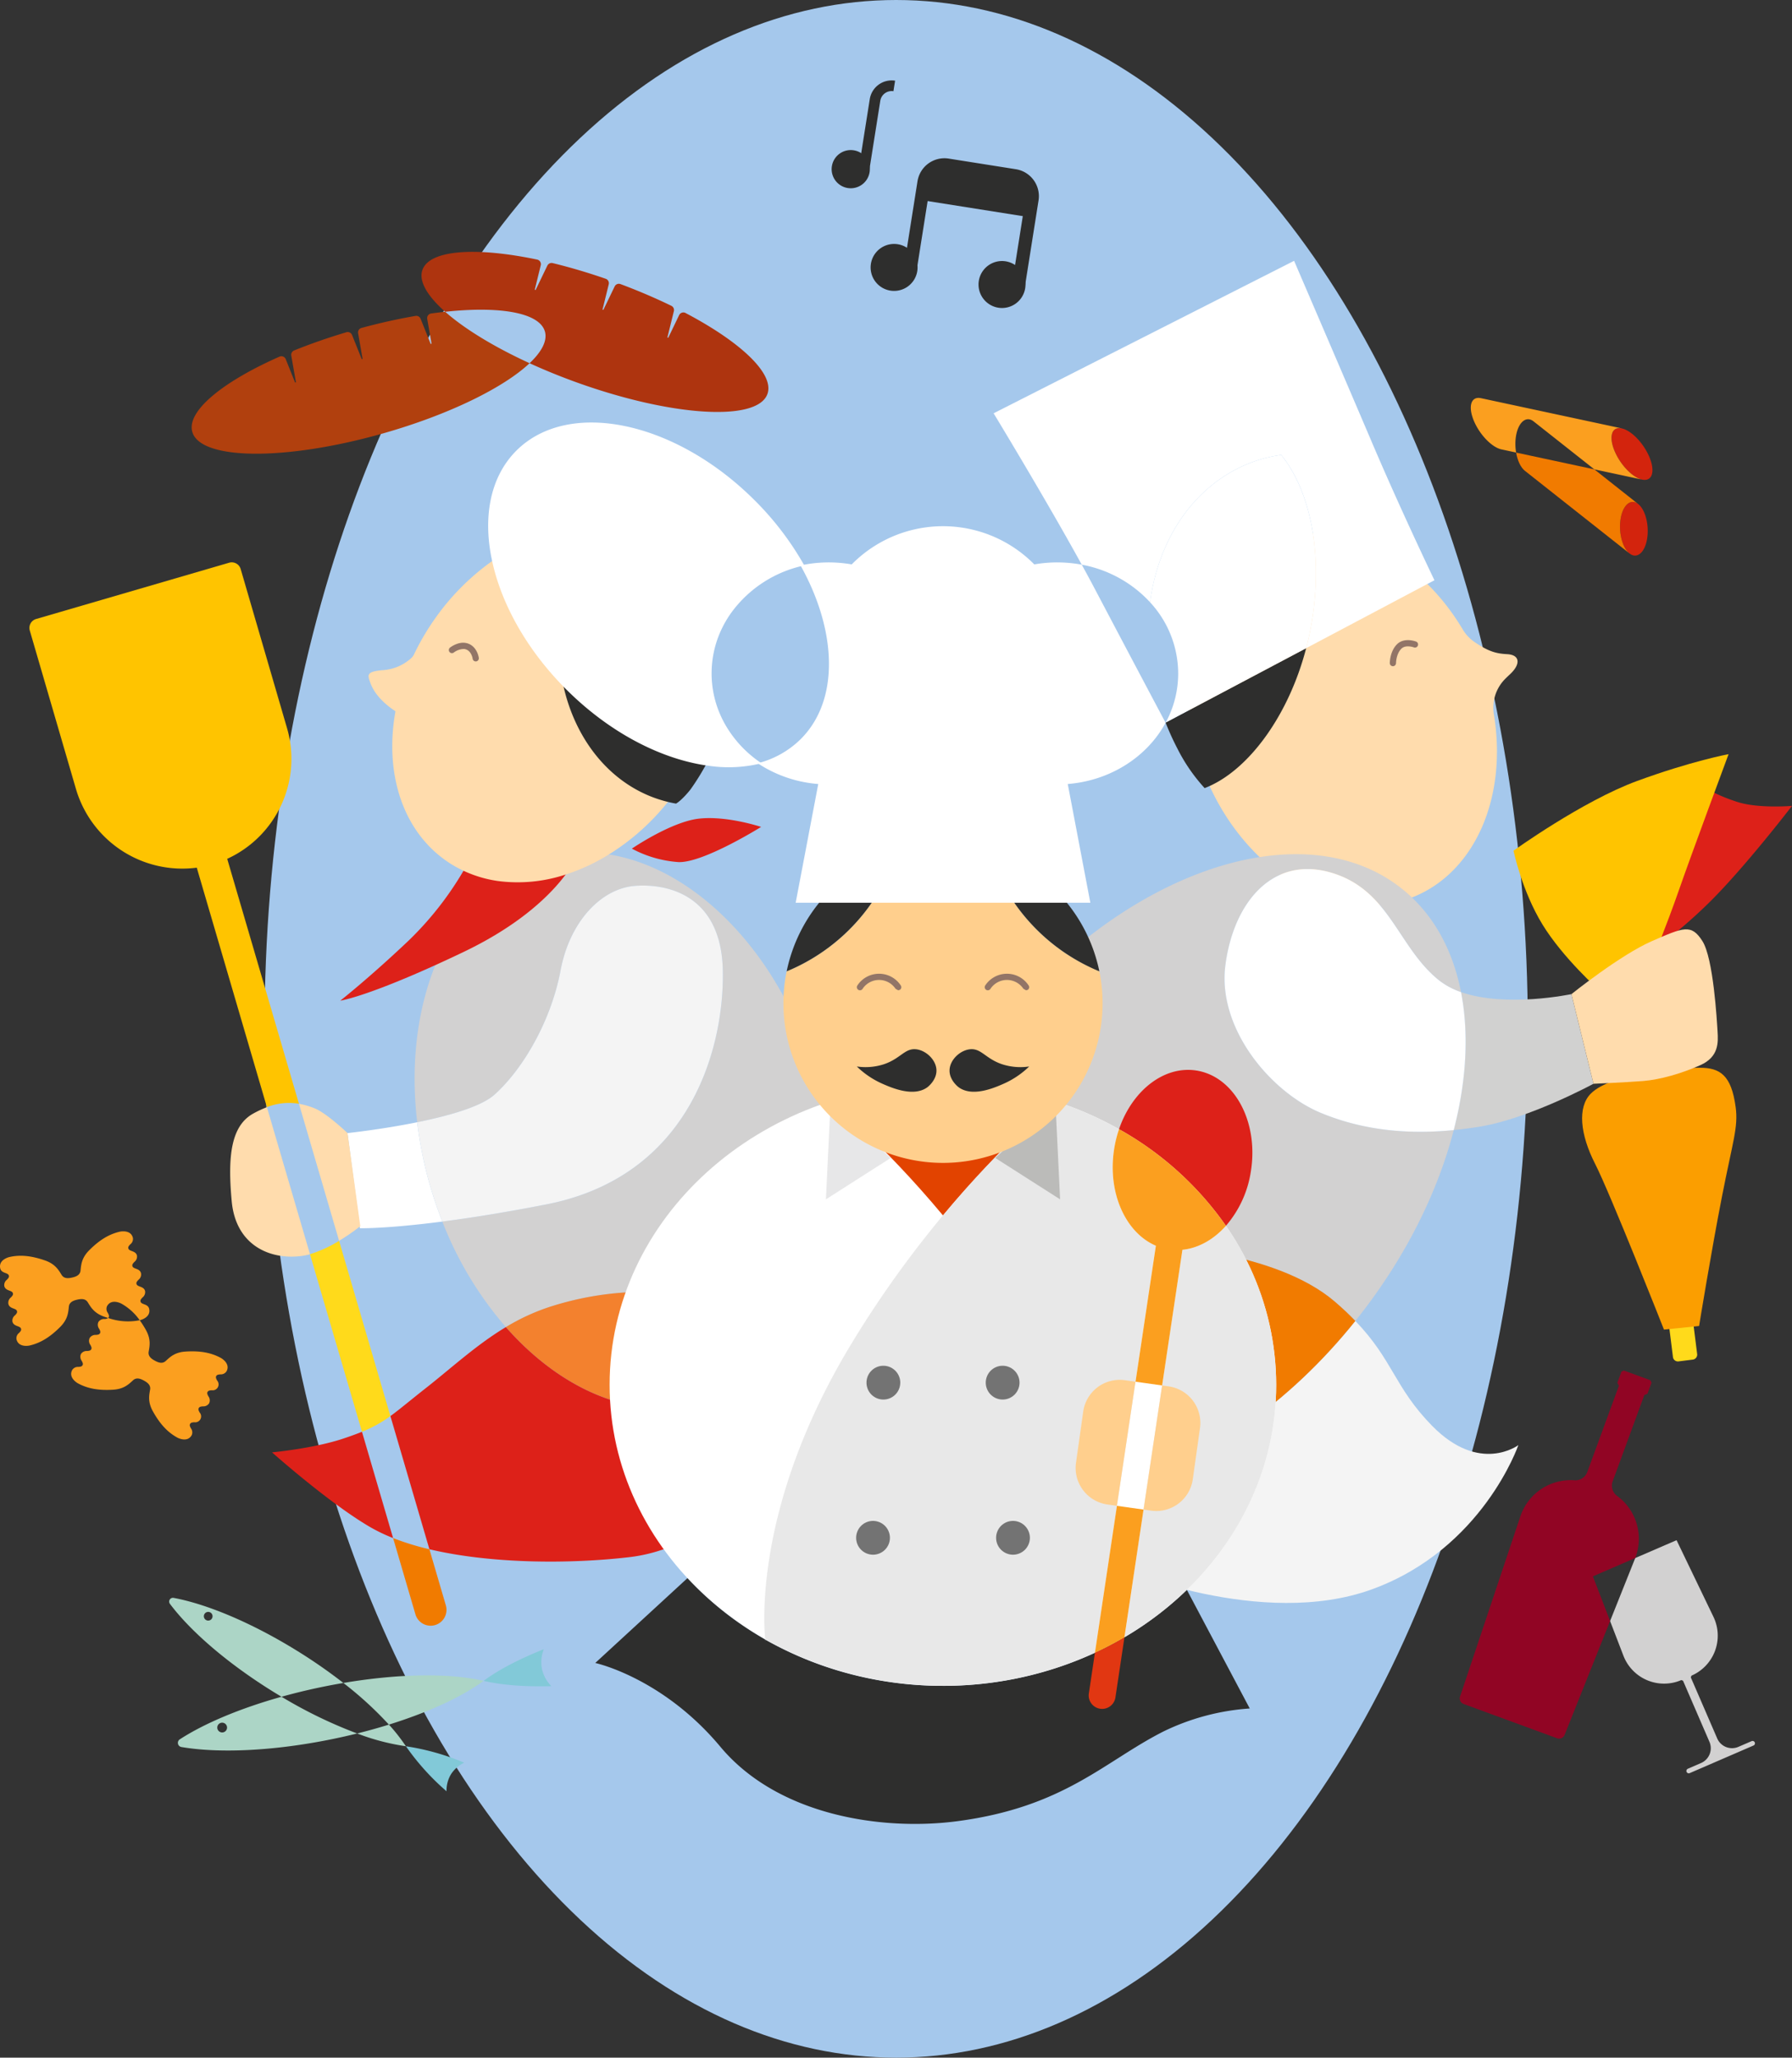<svg xmlns="http://www.w3.org/2000/svg" xmlns:xlink="http://www.w3.org/1999/xlink" width="687.079" height="788.636" viewBox="0 0 687.079 788.636"><rect x="0" y="0" width="687.079" height="788.636" fill="#333333" stroke="none"/><defs><clipPath id="clip-path"><rect id="Rettangolo_5" data-name="Rettangolo 5" width="687.079" height="668.237" fill="none"></rect></clipPath></defs><g id="Raggruppa_5" data-name="Raggruppa 5" transform="translate(-1108.461 -184)"><ellipse id="Ellisse_1" data-name="Ellisse 1" cx="242.183" cy="394.318" rx="242.183" ry="394.318" transform="translate(1209.884 184)" fill="#a5c8ec"></ellipse><g id="Raggruppa_4" data-name="Raggruppa 4" transform="translate(1108.461 214.816)"><g id="Raggruppa_3" data-name="Raggruppa 3" clip-path="url(#clip-path)"><path id="Tracciato_6" data-name="Tracciato 6" d="M215.865,81.925c-3.887-.215-6.889-.786-12.47-4.59a15.33,15.33,0,0,1-4.595-4.844C181.589,43.5,151.155,28.626,125.678,38.669,96.484,50.178,84.859,90.055,99.712,127.734s50.565,58.89,79.758,47.381c24.311-9.585,36.434-38.832,31.239-70.1a15.638,15.638,0,0,1,4.438-13.72c.625-.61,1.221-1.187,1.777-1.7,4.228-3.965,3.7-7.4-1.06-7.666" transform="translate(362.062 137.985)" fill="#ffdcad"></path><path id="Tracciato_7" data-name="Tracciato 7" d="M110.326,53.928h0a1.19,1.19,0,0,1-1.191-1.191c0-.181.029-4.458,2.725-7.182,2.764-2.793,7.168-1.138,7.353-1.064a1.191,1.191,0,1,1-.859,2.222c-.024-.01-3.14-1.157-4.8.522-2,2.012-2.036,5.473-2.036,5.508a1.192,1.192,0,0,1-1.191,1.187" transform="translate(423.735 170.591)" fill="#927567"></path><path id="Tracciato_8" data-name="Tracciato 8" d="M140.416,114.738l-5.483.688a1.912,1.912,0,0,1-2.134-1.66l-1.782-14.213a1.911,1.911,0,0,1,1.66-2.134l5.483-.684a1.911,1.911,0,0,1,2.134,1.655l1.782,14.213a1.915,1.915,0,0,1-1.66,2.134" transform="translate(508.637 375.535)" fill="#ffda1b"></path><path id="Tracciato_9" data-name="Tracciato 9" d="M185.652,63.462s-18.237,23.788-31.982,37.265-24.526,20.087-24.526,20.087l20.829-65.545a68.565,68.565,0,0,0,15.327,6.87c8.193,2.383,20.351,1.323,20.351,1.323" transform="translate(501.427 214.591)" fill="#dd2119"></path><path id="Tracciato_10" data-name="Tracciato 10" d="M208.045,137.585c-14.545-14.863-14.9-25.1-29.438-40.209-25.512,31.82-57.2,53.368-86.965,61.8l-3.8,32.895s54.793,23.608,97.214,8.144,56.053-55.247,56.053-55.247-14.824,11.245-33.061-7.387" transform="translate(341.049 378.078)" fill="#f4f4f4"></path><path id="Tracciato_11" data-name="Tracciato 11" d="M240.909,232.26c3.018,2.593,5.591,5.034,7.827,7.363.479-.6.952-1.186,1.426-1.787,18-22.929,30.194-47.738,36.3-71.355-16.308,1.611-33.9.513-51.082-6.65-19.028-7.925-39.642-32.24-36.469-56.556s18.3-42.084,40.7-35.414S264.985,96.4,280.839,109.09a28.617,28.617,0,0,0,8.413,4.5c-3.213-16.43-10.815-30.316-23-39.882-38.529-30.243-108.2-5.8-155.615,54.6S56.022,262.2,94.551,292.444c17.6,13.818,41.708,16.21,67.22,8.984L172.249,210.8s45.6,1.645,68.66,21.464" transform="translate(270.922 235.832)" fill="#d2d1d1"></path><path id="Tracciato_12" data-name="Tracciato 12" d="M175.587,120.3c-2.241-2.329-4.809-4.77-7.827-7.363C144.7,93.117,99.1,91.472,99.1,91.472L88.617,182.1c29.774-8.432,61.458-29.984,86.97-61.8" transform="translate(344.07 355.155)" fill="#f17b00"></path><path id="Tracciato_13" data-name="Tracciato 13" d="M167.734,106.7l-8.457-34.359s-25.038,5.312-42.333-.781c3.091,15.805,2.109,33.964-2.788,52.889,3.476-.342,6.894-.806,10.234-1.362,19.028-3.174,43.343-16.386,43.343-16.386" transform="translate(443.23 277.859)" fill="#d1d1d0"></path><path id="Tracciato_14" data-name="Tracciato 14" d="M186.826,109.056a28.7,28.7,0,0,1-8.418-4.5c-15.849-12.69-18.832-34.564-41.224-41.234s-37.533,11.1-40.7,35.419,17.446,48.626,36.469,56.556c17.192,7.163,34.774,8.262,51.082,6.65,4.9-18.925,5.879-37.084,2.793-52.889" transform="translate(373.348 240.367)" fill="#fff"></path><path id="Tracciato_15" data-name="Tracciato 15" d="M118.85,89.888s26.43-19.028,47.308-26.694,35.15-10.307,35.15-10.307S186.773,92,182.281,104.951s-10.84,28.544-10.84,28.544l-19.555,10.044s-14.008-12.422-21.938-25.37-11.1-28.28-11.1-28.28" transform="translate(461.455 205.343)" fill="#ffc400"></path><path id="Tracciato_16" data-name="Tracciato 16" d="M155.621,177.853S135,125.618,129.23,114.344,122.4,92.582,127.58,87.4c7.973-7.968,34.091-9.9,41.786-9.9s12.1,2.754,13.75,15.122c1.02,7.68-1.074,12.924-5.224,34.091s-8.8,49.759-8.8,49.759Z" transform="translate(482.367 300.922)" fill="#fb9e00"></path><path id="Tracciato_17" data-name="Tracciato 17" d="M123.4,91.463S142.161,76.4,154.319,71.112s15.063-6.606,19.291,0,5.552,30.395,5.815,34.623.527,9.78-6.606,12.949-15.327,5.552-21.938,6.079-19.028,1.06-19.028,1.06Z" transform="translate(479.109 258.741)" fill="#ffdcad"></path><path id="Tracciato_18" data-name="Tracciato 18" d="M186.259,145.583C169.473,87.987,122.8,50.933,82.024,62.822,47.108,73,27.831,115.765,33.554,164.006c11.919-2.422,24.423-5.908,29.579-10.512,11.1-9.912,21.806-28.544,25.37-47.572s15.727-31.493,28.544-32.509c11.489-.908,33.3,2.778,33.7,32.9s-12.944,78.518-67.786,89.2c-16.127,3.14-29.316,5.2-39.769,6.553a137.714,137.714,0,0,0,24.364,40.453A81.061,81.061,0,0,1,85.2,234.5a119.163,119.163,0,0,1,49.154-4.756l15.649,39c35.819-16.084,52.02-69.056,36.254-123.155" transform="translate(126.407 235.299)" fill="#d2d1d1"></path><path id="Tracciato_19" data-name="Tracciato 19" d="M57.374,100.6a80.708,80.708,0,0,0-17.651,8.027c21.44,24.36,49.525,36.366,75.271,28.861a54.871,54.871,0,0,0,7.182-2.646l-15.644-39A119.185,119.185,0,0,0,57.374,100.6" transform="translate(154.231 369.196)" fill="#f3812e"></path><path id="Tracciato_20" data-name="Tracciato 20" d="M54.007,81.78c-13.75,2.793-26.718,4.155-26.718,4.155l4.761,36.474s9.931.239,31.591-2.563q-2.571-6.511-4.6-13.447A152.24,152.24,0,0,1,54.007,81.78" transform="translate(105.954 317.524)" fill="#fff"></path><path id="Tracciato_21" data-name="Tracciato 21" d="M149.95,96.225c-.4-30.131-22.206-33.812-33.7-32.9C103.433,64.331,91.28,76.8,87.711,95.829S73.438,133.489,62.335,143.4c-5.151,4.6-17.656,8.091-29.574,10.512a151.7,151.7,0,0,0,5.029,24.618q2.021,6.929,4.6,13.447c10.459-1.352,23.642-3.413,39.769-6.557,54.847-10.683,68.186-59.066,67.791-89.2" transform="translate(127.2 245.391)" fill="#f4f4f4"></path><path id="Tracciato_22" data-name="Tracciato 22" d="M76.275,62.458A124.982,124.982,0,0,1,52.887,93.38c-15.068,14.272-26.166,22.992-26.166,22.992s11.5-1.587,47.176-18.627S117.5,60.871,117.5,60.871Z" transform="translate(103.749 236.342)" fill="#dd2119"></path><path id="Tracciato_23" data-name="Tracciato 23" d="M99.171,61.284s-13.081-4.36-23.788-3.174-25.766,11.5-25.766,11.5a44.375,44.375,0,0,0,17.841,5.156c9.511.4,31.713-13.481,31.713-13.481" transform="translate(192.646 224.83)" fill="#dd2119"></path><path id="Tracciato_24" data-name="Tracciato 24" d="M157.377,124.076a55.594,55.594,0,0,1-7.182,2.651c-25.746,7.5-53.831-4.507-75.271-28.866-11.22,6.738-20.571,15.424-30.585,23.3-6.255,4.917-10.127,8.222-13.681,10.8L45.613,183c23.871,5.664,54.041,5.644,76.267,3.076a60.975,60.975,0,0,0,47.372-32.411Z" transform="translate(119.031 379.962)" fill="#dd2119"></path><path id="Tracciato_25" data-name="Tracciato 25" d="M48.715,108.679c-11.435,3.813-27.353,5.288-27.353,5.288s21.806,19.438,37.645,28.651a65.73,65.73,0,0,0,8.769,4.194L55.843,106.077c-2.031.83-4.35,1.675-7.129,2.6" transform="translate(82.942 411.862)" fill="#dd2119"></path><path id="Tracciato_26" data-name="Tracciato 26" d="M39.4,143.56a6.08,6.08,0,1,0,11.674-3.4l-6.284-21.445a102.411,102.411,0,0,1-13.925-4.292Z" transform="translate(119.854 444.255)" fill="#f17b00"></path><path id="Tracciato_27" data-name="Tracciato 27" d="M159.012,91.5a39.458,39.458,0,0,0,2.417,13.6,88.244,88.244,0,0,1-8.066,21.044,94.839,94.839,0,0,1-6.133,9.912c-1.133,1.616-2.319,3.174-3.53,4.687a88.6,88.6,0,0,1-22.612,20.131h-.01a74.3,74.3,0,0,1-16.567,7.7,58.352,58.352,0,0,1-26.02,2.48,46.36,46.36,0,0,1-13.144-3.916,43.317,43.317,0,0,1-6.826-3.955c-16.909-11.928-23.461-34.037-19.277-57.186-2.959-1.929-7.617-5.591-9.531-10.639-1.3-3.442-1.719-4.624,5.156-5.146A17.953,17.953,0,0,0,45.3,85.631a4.388,4.388,0,0,0,1.045-1.4A93.837,93.837,0,0,1,54.4,70.495,91.642,91.642,0,0,1,75.07,49.343c13.349-9.756,28.407-14.809,42.46-14.34a46.644,46.644,0,0,1,25.59,8.369c10.493,7.417,17.006,18.745,19.413,31.82a39.5,39.5,0,0,0-3.52,16.308" transform="translate(112.381 135.788)" fill="#ffdcad"></path><path id="Tracciato_28" data-name="Tracciato 28" d="M45.553,51.3a1.19,1.19,0,0,1-1.182-1.035c-.02-.137-.513-3.437-3.3-3.73a6.593,6.593,0,0,0-3.906,1.343A1.19,1.19,0,0,1,35.7,46c.112-.088,2.764-2.134,5.615-1.831,3.735.391,5.176,3.955,5.415,5.786A1.189,1.189,0,0,1,45.709,51.3Z" transform="translate(136.849 171.384)" fill="#927567"></path><path id="Tracciato_29" data-name="Tracciato 29" d="M103.517,109.59a40.312,40.312,0,0,0,3.262,6.8,98.334,98.334,0,0,1-6.645,15.024,91.527,91.527,0,0,1-5.556,8.872c-.674.942-3.642,4.443-5.669,5.6-1.055-.181-2.09-.405-3.12-.654-19.5-4.726-34.042-20.952-39.53-42.235a77.156,77.156,0,0,1-2.4-19.638A67.894,67.894,0,0,1,59.617,39.495a60.161,60.161,0,0,1,5.527-5.679,50.113,50.113,0,0,1,23.945,8.921c6.391,4.556,14.951,15.4,19.594,29.926a41.582,41.582,0,0,0-4.062,7.026,39.489,39.489,0,0,0-1.1,29.9" transform="translate(170.293 131.296)" fill="#2e2e2d"></path><path id="Tracciato_30" data-name="Tracciato 30" d="M105.658,245.353,78.149,151.464a42.124,42.124,0,0,0,22.934-50.091L83.31,40.393A3.567,3.567,0,0,0,78.9,37.972L4.875,59.548a3.559,3.559,0,0,0-2.422,4.414L20.1,124.5a42.51,42.51,0,0,0,46.38,30.356l26.889,91.794a22.823,22.823,0,0,1,12.29-1.3" transform="translate(8.967 146.881)" fill="#ffc400"></path><path id="Tracciato_31" data-name="Tracciato 31" d="M55.184,158.253,35.507,91.087A47.915,47.915,0,0,1,24.34,96.219l19.941,68.06a48.533,48.533,0,0,0,10.9-6.025" transform="translate(94.504 353.66)" fill="#ffda1b"></path><path id="Tracciato_32" data-name="Tracciato 32" d="M46.982,127.24,42.095,91.562s-8.022-7.68-12.685-9.516a30.522,30.522,0,0,0-5.932-1.714L38.862,132.85a79.708,79.708,0,0,0,8.12-5.61" transform="translate(91.153 311.902)" fill="#ffdcad"></path><path id="Tracciato_33" data-name="Tracciato 33" d="M27,83c-8.72,4.756-9.912,16.65-8.325,33.7s14.931,22.6,27.089,20.883a22.616,22.616,0,0,0,2.915-.63L32.166,80.6A40.009,40.009,0,0,0,27,83" transform="translate(70.174 312.935)" fill="#ffdcad"></path><path id="Tracciato_34" data-name="Tracciato 34" d="M303.438,194.148c0,63.729-57.21,115.392-127.784,115.392S47.87,257.877,47.87,194.148,105.08,78.756,175.654,78.756,303.438,130.42,303.438,194.148" transform="translate(185.863 305.783)" fill="#fff"></path><path id="Tracciato_35" data-name="Tracciato 35" d="M180.03,158.85c-39.33,0-74.5-16.049-97.941-41.283L46.743,150.076s25.766,5.547,47.967,32.108,62.327,32.289,90.783,28.544c41.3-5.434,56.6-23.085,79.29-34.491a89.418,89.418,0,0,1,32.9-8.72l-24.111-45.462c-23.329,22.636-56.6,36.8-93.547,36.8" transform="translate(181.487 456.473)" fill="#2e2e2d"></path><path id="Tracciato_36" data-name="Tracciato 36" d="M151.08,80.164s-19.3,15.307-42.894,43.6l-.093-.078C84.519,95.442,65.262,80.164,65.262,80.164Z" transform="translate(253.391 311.25)" fill="#e24300"></path><path id="Tracciato_37" data-name="Tracciato 37" d="M194.116,98.655a45.049,45.049,0,0,1,1.909-7.8A133.471,133.471,0,0,0,171.45,80.125s-42.816,34.149-78.894,94.406c-36.132,60.355-32.8,106.076-32.182,111.945a139.908,139.908,0,0,0,126.412,5.063l23.359-156.016c-11.591-4.936-18.574-20.209-16.03-36.869" transform="translate(233.025 311.099)" fill="#e8e8e8"></path><path id="Tracciato_38" data-name="Tracciato 38" d="M60.233,123.071l-.073-.645-.088-.049Z" transform="translate(233.237 475.151)" fill="#e8e8e8"></path><path id="Tracciato_39" data-name="Tracciato 39" d="M146.478,150.852a106.776,106.776,0,0,0-19.262-60.945c-4.658,5.229-10.507,8.579-16.684,9.194L88.3,247.632c35.023-20.58,58.182-56.234,58.182-96.779" transform="translate(342.824 349.079)" fill="#e8e8e8"></path><path id="Tracciato_40" data-name="Tracciato 40" d="M85.552,143.674a5.154,5.154,0,1,0,10.19,1.553l3.447-23.017c-3.647,2.143-7.422,4.131-11.313,5.932Z" transform="translate(331.936 474.501)" fill="#e13712"></path><path id="Tracciato_41" data-name="Tracciato 41" d="M128.862,137.426a41.279,41.279,0,0,0,9.614-21.22c2.891-18.94-6.523-36.083-21.025-38.3-12.417-1.894-24.54,7.778-29.579,22.49a122.961,122.961,0,0,1,40.99,37.03" transform="translate(341.178 301.565)" fill="#dd2119"></path><path id="Tracciato_42" data-name="Tracciato 42" d="M130.8,119.354a122.961,122.961,0,0,0-40.99-37.03,45.049,45.049,0,0,0-1.909,7.8c-2.544,16.66,4.438,31.933,16.03,36.869l-7.8,52.122,10.2,1.436,7.783-52c6.177-.62,12.026-3.97,16.684-9.194" transform="translate(339.245 319.637)" fill="#fb9f1f"></path><path id="Tracciato_43" data-name="Tracciato 43" d="M85.98,168.212q5.837-2.71,11.308-5.932l7.334-48.954-10.21-1.436Z" transform="translate(333.832 434.432)" fill="#fb9f1f"></path><path id="Tracciato_44" data-name="Tracciato 44" d="M103.344,102.14a14.142,14.142,0,0,0-15.976,12.036L84.6,133.795a14.149,14.149,0,0,0,12.041,15.976l3.642.513,7.124-47.572Z" transform="translate(327.952 396.033)" fill="#ffcf8d"></path><path id="Tracciato_45" data-name="Tracciato 45" d="M92.707,150.423a14.142,14.142,0,0,0,15.976-12.036l2.759-19.619a14.142,14.142,0,0,0-12.036-15.976l-2.485-.352L89.8,150.013Z" transform="translate(348.652 397.744)" fill="#ffcf8d"></path><path id="Tracciato_46" data-name="Tracciato 46" d="M78.157,101.75,103,117.609l-1.807-37.445Z" transform="translate(303.459 311.248)" fill="#bbbbb9"></path><path id="Tracciato_47" data-name="Tracciato 47" d="M89.7,101.75,64.855,117.609l1.807-37.445Z" transform="translate(251.811 311.248)" fill="#e7e7e8"></path><path id="Tracciato_48" data-name="Tracciato 48" d="M140.248,62.479a61.443,61.443,0,0,0-35.092,0A74.028,74.028,0,0,1,62.75,108.82a61.185,61.185,0,1,0,119.9,0,74.034,74.034,0,0,1-42.4-46.341" transform="translate(238.862 232.649)" fill="#ffcf8d"></path><path id="Tracciato_49" data-name="Tracciato 49" d="M104.174,60.444a61.262,61.262,0,0,0-42.4,46.341,74.034,74.034,0,0,0,42.4-46.341" transform="translate(239.844 234.684)" fill="#2e2e2d"></path><path id="Tracciato_50" data-name="Tracciato 50" d="M77.644,60.444a74.034,74.034,0,0,0,42.4,46.341,61.262,61.262,0,0,0-42.4-46.341" transform="translate(301.466 234.684)" fill="#2e2e2d"></path><path id="Tracciato_51" data-name="Tracciato 51" d="M105.1,82.676a33.389,33.389,0,0,1-9.78,6.606c-3.5,1.538-11.992,5.273-17.309,1.323C77.861,90.5,74.4,87.847,74.57,84c.171-3.994,4.16-7.6,7.929-7.929,4.3-.381,5.913,3.706,12.421,5.815a22.811,22.811,0,0,0,10.175.791" transform="translate(289.506 295.257)" fill="#2e2e2d"></path><path id="Tracciato_52" data-name="Tracciato 52" d="M67.283,82.676a33.389,33.389,0,0,0,9.78,6.606c3.5,1.538,11.992,5.273,17.309,1.323.146-.107,3.6-2.759,3.437-6.606-.171-3.994-4.16-7.6-7.929-7.929-4.3-.381-5.913,3.706-12.422,5.815a22.811,22.811,0,0,1-10.175.791" transform="translate(261.237 295.257)" fill="#2e2e2d"></path><path id="Tracciato_53" data-name="Tracciato 53" d="M83.141,76.47l-1.025-.581a7.572,7.572,0,0,0-12.617,0,1.191,1.191,0,1,1-2.046-1.221,9.95,9.95,0,0,1,16.708,0,1.188,1.188,0,0,1-.41,1.636Z" transform="translate(261.243 272.264)" fill="#927567"></path><path id="Tracciato_54" data-name="Tracciato 54" d="M93.183,76.47l-1.025-.581a7.572,7.572,0,0,0-12.617,0,1.191,1.191,0,1,1-2.046-1.221,9.95,9.95,0,0,1,16.708,0,1.192,1.192,0,0,1-.41,1.636Z" transform="translate(300.228 272.264)" fill="#927567"></path><path id="Tracciato_55" data-name="Tracciato 55" d="M145.426,44.567c-6.621,25.4-21.435,45.78-37.02,52.835-.64.288-1.274.562-1.914.8a66.765,66.765,0,0,1-10.459-15.18,102.255,102.255,0,0,1-4.492-9.887l-.01-.039.039-.02L100.4,68.4Z" transform="translate(355.384 173.039)" fill="#2e2e2d"></path><path id="Tracciato_56" data-name="Tracciato 56" d="M223.025,83.623c-11.352-26.64-29.794-69.461-29.794-69.461L78.024,72.6s19.755,32.5,33.8,58.026a47.223,47.223,0,0,1,26.186,14.394c2.978-22.367,14.731-41.459,33.036-50.985a52.875,52.875,0,0,1,17.246-5.473c11.464,14.028,16.391,39.271,11.3,66.4-.488,2.6-1.069,5.151-1.724,7.661l49.178-26.029s-12.666-26.337-24.023-52.972" transform="translate(302.941 54.986)" fill="#fff"></path><path id="Tracciato_57" data-name="Tracciato 57" d="M153.9,74.686q0,2.556-.122,5.156t-.371,5.229c-.078.884-.181,1.777-.278,2.671q-.469,3.984-1.235,8.056c-.483,2.6-1.064,5.146-1.714,7.656l-45.028,23.832-8.833,4.678a39.5,39.5,0,0,0,4.78-18.823A40.326,40.326,0,0,0,90.308,85.862c2.983-22.367,14.741-41.464,33.046-50.985A52.937,52.937,0,0,1,140.595,29.4c.371.449.732.913,1.094,1.4l.029.049.893,1.255.249.352c.313.439.615.9.9,1.372l.054.093c.3.469.591.952.869,1.445.415.7.806,1.411,1.186,2.143.22.435.439.874.659,1.328l.073.151c.562,1.162,1.094,2.368,1.6,3.6.259.635.5,1.274.742,1.919s.469,1.313.693,1.977c.2.6.391,1.2.581,1.816l.181.6c.171.562.322,1.123.479,1.694.2.723.381,1.455.557,2.2.146.581.278,1.162.4,1.753l.171.786c.107.518.21,1.04.308,1.562q.227,1.238.425,2.49l.029.181c.078.542.161,1.094.239,1.655.171,1.255.322,2.529.444,3.813.059.6.107,1.226.146,1.836.054.581.093,1.162.122,1.758l.068,1.245c.024.439.044.889.054,1.343.019.5.029,1,.039,1.5.01.654.02,1.3.02,1.968" transform="translate(350.636 114.146)" fill="#fff"></path><path id="Tracciato_58" data-name="Tracciato 58" d="M143.124,157.448a52.313,52.313,0,0,1-20.092.991c-1.543-.2-3.11-.459-4.682-.781-16.337-3.291-34-12.763-49.193-27.636l-.952-.933C53.39,114.281,43.747,97,40.055,80.864c-3.935-17.1-1.206-32.924,9.072-43.212,19.98-19.98,60.921-11.44,91.438,19.077a114.264,114.264,0,0,1,18.974,24.906,46.541,46.541,0,0,0-27.953,18.051,41.277,41.277,0,0,0-4.067,7.026,39.489,39.489,0,0,0-1.1,29.9,40.54,40.54,0,0,0,3.262,6.806,44.174,44.174,0,0,0,13.447,14.028" transform="translate(148.84 104.267)" fill="#fff"></path><path id="Tracciato_59" data-name="Tracciato 59" d="M215.932,110.245l-.029.059c-7.016,12.978-21.044,22.187-37.533,23.5l8.662,45.5H74.051l8.657-45.5A48.8,48.8,0,0,1,59.5,125.85a36.013,36.013,0,0,0,16.513-9.282c14.873-14.873,13.94-41.366-.1-66.531a50.8,50.8,0,0,1,19.619-.4,49.165,49.165,0,0,1,70.013,0,50.9,50.9,0,0,1,18.193.107c1.8,3.262,3.5,6.411,5.058,9.375,13.715,26.039,27.065,51.165,27.065,51.165l.029-.02Z" transform="translate(231.022 135.866)" fill="#fff"></path><path id="Tracciato_60" data-name="Tracciato 60" d="M80.991,107.369a6.474,6.474,0,1,1-6.474-6.474,6.476,6.476,0,0,1,6.474,6.474" transform="translate(264.184 391.742)" fill="#737373"></path><path id="Tracciato_61" data-name="Tracciato 61" d="M90.356,107.369a6.474,6.474,0,1,1-6.479-6.474,6.478,6.478,0,0,1,6.479,6.474" transform="translate(300.545 391.742)" fill="#737373"></path><path id="Tracciato_62" data-name="Tracciato 62" d="M80.178,119.548a6.474,6.474,0,1,1-6.479-6.474,6.481,6.481,0,0,1,6.479,6.474" transform="translate(261.028 439.029)" fill="#737373"></path><path id="Tracciato_63" data-name="Tracciato 63" d="M91.169,119.548a6.474,6.474,0,1,1-6.474-6.474,6.476,6.476,0,0,1,6.474,6.474" transform="translate(303.702 439.029)" fill="#737373"></path><path id="Tracciato_64" data-name="Tracciato 64" d="M181.866,192.006a.94.94,0,0,0-1.206-.381l-5.029,2.173a6.181,6.181,0,0,1-8.125-3.223l-10.127-23.412.264-.654a16.691,16.691,0,0,0,8.413-22.563l-14.135-29.355-.01,0-15.844,6.85-.054.161-9.58,23.974,5.117,13.3a16.7,16.7,0,0,0,22.2,9.326l.654.259,10.127,23.412a6.181,6.181,0,0,1-3.223,8.125l-5.029,2.178a.942.942,0,0,0-.547,1.138.916.916,0,0,0,1.23.552l24.462-10.581a.907.907,0,0,0,.439-1.269" transform="translate(490.897 444.899)" fill="#d2d1d1"></path><path id="Tracciato_65" data-name="Tracciato 65" d="M165.687,180.149l16.22-7.012a20.343,20.343,0,0,0-6.948-23.813,4.852,4.852,0,0,1-1.694-5.586l12.187-33.212.215.078.933-.435,1.553-4.233-.43-.937-10.171-3.73-.933.435-1.553,4.238.43.933.215.078-12.182,33.212a4.857,4.857,0,0,1-4.907,3.169,20.349,20.349,0,0,0-20.756,13.833l-23.119,69.056a2.269,2.269,0,0,0,1.367,2.847l35.829,13.144a2.266,2.266,0,0,0,2.886-1.289l17.441-43.651-6.587-17.114Z" transform="translate(445.061 393.194)" fill="#910524"></path><path id="Tracciato_66" data-name="Tracciato 66" d="M60.342,130.67a13.612,13.612,0,0,1,.713-7.524c-9.453,3.75-17.363,7.9-23.08,12.124,6.919,1.616,15.825,2.319,25.99,2.036a13.567,13.567,0,0,1-3.623-6.635" transform="translate(147.444 478.135)" fill="#82c9d8"></path><path id="Tracciato_67" data-name="Tracciato 67" d="M49.16,141.494a12.066,12.066,0,0,1,5.073-4.429,93.482,93.482,0,0,0-22.358-6.3,93.415,93.415,0,0,0,15.566,17.246,12.1,12.1,0,0,1,1.719-6.514" transform="translate(123.76 507.705)" fill="#82c9d8"></path><path id="Tracciato_68" data-name="Tracciato 68" d="M44.423,144.07c15.356-4.775,28.085-10.713,36.3-16.772-12.71-2.974-32.123-2.861-53.763.806a137.885,137.885,0,0,1,17.46,15.966" transform="translate(104.688 486.106)" fill="#acd5c6"></path><path id="Tracciato_69" data-name="Tracciato 69" d="M14.7,143.195a1.615,1.615,0,0,0,.605,2.944c14.34,2.456,35.331,1.6,58.1-3.081q4.746-.974,9.3-2.109a177.385,177.385,0,0,1-29-14.072c-16.054,4.487-29.687,10.278-39,16.318m16.621-2.676a1.872,1.872,0,1,1,1.455-2.207,1.867,1.867,0,0,1-1.455,2.207" transform="translate(54.235 492.621)" fill="#acd5c6"></path><path id="Tracciato_70" data-name="Tracciato 70" d="M40.218,129.064c-3.9,1.211-7.964,2.349-12.172,3.393a87,87,0,0,0,18.691,4.9,71.009,71.009,0,0,0-6.518-8.3" transform="translate(108.893 501.112)" fill="#acd5c6"></path><path id="Tracciato_71" data-name="Tracciato 71" d="M80.082,151.746A199.4,199.4,0,0,0,62.617,139.6c-17.6-10.923-34.882-18.1-47.63-20.463a1.441,1.441,0,0,0-1.411,2.28c7.773,10.376,21.874,22.68,39.467,33.6,1.113.688,2.222,1.357,3.325,2.017,4.99-1.392,10.2-2.661,15.6-3.769q4.1-.842,8.115-1.518M29.673,127.054a1.667,1.667,0,1,1-.537-2.295,1.669,1.669,0,0,1,.537,2.295" transform="translate(51.574 462.464)" fill="#acd5c6"></path><path id="Tracciato_72" data-name="Tracciato 72" d="M63,112.471c-3.818-2.085-8.086-2.8-13.554-2.451-4.15.259-5.986,2.129-7.607,3.613-1.23,1.123-2.69.693-4.15-.112l-.024-.01-.024-.015c-1.465-.791-2.612-1.787-2.334-3.428.366-2.168.947-4.722-1.079-8.354a35.947,35.947,0,0,0-2.363-3.706,22.983,22.983,0,0,1-12.1-.864,2.325,2.325,0,0,1-1.392.4A2.587,2.587,0,0,0,16.021,98.7a2.585,2.585,0,0,0,.3,2.6c.376.723.6,1.191.322,1.694s-.786.571-1.6.644A2.589,2.589,0,0,0,12.7,104.79l-.02.039-.024.039a2.585,2.585,0,0,0,.3,2.6c.376.723.6,1.191.322,1.694s-.786.576-1.6.644a2.592,2.592,0,0,0-2.349,1.157,2.586,2.586,0,0,0,.3,2.6c.381.723.6,1.191.322,1.694s-.786.571-1.6.644a2.587,2.587,0,0,0-2.349,1.152c-1.66,3.047,2.158,5.132,2.158,5.132,3.813,2.08,8.081,2.793,13.549,2.451,4.155-.259,5.991-2.129,7.612-3.613,1.23-1.123,2.685-.693,4.145.107l.024.015.024.015c1.465.791,2.617,1.787,2.339,3.428-.371,2.168-.947,4.722,1.079,8.354,2.671,4.785,5.581,7.988,9.394,10.068,0,0,3.818,2.085,5.483-.962a2.585,2.585,0,0,0-.3-2.6c-.376-.723-.6-1.191-.322-1.694s.786-.571,1.6-.644a2.271,2.271,0,0,0,2.051-3.755c-.381-.718-.6-1.186-.322-1.689s.786-.576,1.6-.649a2.587,2.587,0,0,0,2.349-1.152l.02-.044.024-.039a2.6,2.6,0,0,0-.3-2.6c-.381-.723-.6-1.186-.322-1.694s.786-.571,1.6-.644a2.266,2.266,0,0,0,2.046-3.75c-.376-.723-.6-1.191-.322-1.694s.786-.571,1.6-.645A2.6,2.6,0,0,0,65.15,117.6c1.665-3.047-2.153-5.132-2.153-5.132" transform="translate(21.698 377.178)" fill="#fb9f1f"></path><path id="Tracciato_73" data-name="Tracciato 73" d="M41.344,121.606a2.587,2.587,0,0,1-.3-2.6c1.66-3.047,5.478-.967,5.478-.967a21.2,21.2,0,0,1,7.036,6.367l.161-.029s4.238-.972,3.462-4.355c-.254-1.1-1.191-1.46-1.948-1.743s-1.235-.5-1.362-1.055.21-.952.767-1.543a2.585,2.585,0,0,0,.991-2.422c-.254-1.1-1.191-1.46-1.948-1.743s-1.235-.5-1.362-1.055.21-.952.767-1.543a2.585,2.585,0,0,0,.991-2.422l-.015-.044,0-.044c-.254-1.1-1.191-1.46-1.948-1.748s-1.235-.493-1.362-1.055.21-.947.767-1.543a2.581,2.581,0,0,0,.991-2.417c-.254-1.1-1.191-1.46-1.948-1.748s-1.235-.493-1.362-1.055.21-.947.767-1.543a2.576,2.576,0,0,0,.991-2.417c-.776-3.384-5.014-2.412-5.014-2.412-4.238.972-7.905,3.267-11.772,7.153-2.93,2.949-3.066,5.566-3.3,7.754-.176,1.655-1.553,2.3-3.179,2.666l-.024,0-.029.01c-1.621.376-3.14.4-4.018-1.016-1.162-1.87-2.427-4.165-6.352-5.537C12.1,99.7,7.8,99.228,3.557,100.2c0,0-4.238.972-3.462,4.355.254,1.1,1.191,1.455,1.948,1.743s1.235.493,1.362,1.055-.205.947-.767,1.543a2.576,2.576,0,0,0-.991,2.417c.254,1.1,1.191,1.46,1.948,1.748s1.235.493,1.362,1.055-.21.947-.767,1.543a2.585,2.585,0,0,0-.991,2.422l.015.044,0,.044c.254,1.1,1.191,1.46,1.948,1.748s1.235.493,1.362,1.05-.205.952-.767,1.548a2.576,2.576,0,0,0-.991,2.417c.254,1.1,1.191,1.46,1.948,1.748s1.235.493,1.362,1.055-.205.947-.767,1.538a2.589,2.589,0,0,0-.991,2.422c.776,3.384,5.014,2.412,5.014,2.412,4.238-.977,7.905-3.271,11.772-7.153,2.93-2.949,3.066-5.566,3.3-7.754.176-1.655,1.553-2.3,3.179-2.666l.024-.01.029,0c1.621-.376,3.14-.4,4.023,1.016,1.157,1.865,2.422,4.165,6.347,5.537.493.176.972.322,1.45.469l.205-.244c.273-.5.059-.972-.322-1.694" transform="translate(0.002 350.778)" fill="#fb9f1f"></path><path id="Tracciato_74" data-name="Tracciato 74" d="M128.048,36.819c2.549,5.478,7.456,10.1,10.962,10.317s4.277-4.038,1.724-9.516S133.277,27.527,129.776,27.3s-4.277,4.038-1.729,9.516" transform="translate(491.333 105.975)" fill="#d3240d"></path><path id="Tracciato_75" data-name="Tracciato 75" d="M127.328,40.421c-.61,5.444,1.226,11.181,4.1,12.812s5.7-1.455,6.308-6.9-1.226-11.181-4.1-12.812-5.7,1.455-6.308,6.9" transform="translate(493.918 128.461)" fill="#d3240d"></path><path id="Tracciato_76" data-name="Tracciato 76" d="M132.705,40.43c.61-5.444,3.433-8.53,6.308-6.9l.479.322v0L162.861,52.3l18.354,3.935c-3.433-.728-7.876-5.1-10.258-10.219-2.554-5.473-1.782-9.736,1.724-9.511l.732.1-54.076-11.6v0l-.61-.083c-3.506-.225-4.277,4.038-1.728,9.516,2.378,5.107,6.806,9.467,10.234,10.21l.029,0,.044.01,5.566,1.2a19.8,19.8,0,0,1-.166-5.439" transform="translate(448.43 96.773)" fill="#fb9f1f"></path><path id="Tracciato_77" data-name="Tracciato 77" d="M119.054,29.214c.522,3.057,1.743,5.7,3.364,6.987l.02.015.034.029,40.077,31.649C160,65.888,158.428,60.546,159,55.453c.61-5.439,3.433-8.53,6.308-6.9l.566.391-16.831-13.3Z" transform="translate(462.247 113.428)" fill="#f17b00"></path><path id="Tracciato_78" data-name="Tracciato 78" d="M134.336,36.891a1.794,1.794,0,0,0-2.451.806L127.7,46.388l-.322-.117,2.485-10.088a1.8,1.8,0,0,0-.962-2.041c-6.011-2.92-12.563-5.732-19.506-8.33a1.791,1.791,0,0,0-2.236.9l-4.341,9L102.5,35.6l2.388-9.7a1.791,1.791,0,0,0-1.152-2.119c-7.007-2.427-13.847-4.429-20.341-6.011a1.8,1.8,0,0,0-2.041.962l-4.516,9.355-.317-.112,2.3-9.37a1.792,1.792,0,0,0-1.372-2.183c-23.407-4.907-41.2-3.789-43.978,3.921-1.543,4.292,1.8,9.97,8.706,16.083,20.952-2.241,36.171.3,38.241,7.573,1,3.52-1.2,7.715-5.879,12.143,5.654,2.588,11.718,5.073,18.09,7.363,36.522,13.144,69.251,15.131,73.1,4.438,2.773-7.715-10.229-19.916-31.4-31.049" transform="translate(128.512 52.252)" fill="#ae340f"></path><path id="Tracciato_79" data-name="Tracciato 79" d="M106.884,18.82a1.792,1.792,0,0,0-1.519,2.085l1.66,9.5-.327.093-3.867-9.643a1.793,1.793,0,0,0-1.973-1.1c-6.587,1.133-13.545,2.666-20.7,4.609A1.786,1.786,0,0,0,78.867,26.4l1.719,9.839-.327.093-3.716-9.272a1.785,1.785,0,0,0-2.168-1.05c-7.109,2.114-13.833,4.473-20.034,6.977a1.8,1.8,0,0,0-1.1,1.973L55.03,45.2l-.322.093-3.589-8.96a1.8,1.8,0,0,0-2.393-.972C26.852,45.021,13.044,56.3,15.29,64.19c3.105,10.932,35.892,11.186,73.23.566,25.322-7.2,46.224-17.553,56.092-26.879-13.75-6.3-25.053-13.252-32.362-19.716-1.753.19-3.54.405-5.366.659" transform="translate(58.439 70.513)" fill="#b1400e"></path><path id="Tracciato_80" data-name="Tracciato 80" d="M71.447,35.129l-4.033-.64L71.74,7.161A8.5,8.5,0,0,1,81.447.106l-.64,4.033A4.413,4.413,0,0,0,75.773,7.8Z" transform="translate(261.746 0.002)" fill="#2e2e2d"></path><path id="Tracciato_81" data-name="Tracciato 81" d="M79.856,13.933a7.319,7.319,0,1,1-6.084-8.374,7.314,7.314,0,0,1,6.084,8.374" transform="translate(253.562 21.232)" fill="#2e2e2d"></path><path id="Tracciato_82" data-name="Tracciato 82" d="M117.368,55.887l-4.961-.786,5.322-33.617a5.426,5.426,0,0,0-4.5-6.2l-25.79-4.082a5.422,5.422,0,0,0-6.2,4.5L75.919,49.324l-4.961-.786L76.28,14.921A10.45,10.45,0,0,1,88.223,6.24l25.79,4.082a10.457,10.457,0,0,1,8.676,11.948Z" transform="translate(275.506 23.725)" fill="#2e2e2d"></path><path id="Tracciato_83" data-name="Tracciato 83" d="M86.263,23.251a9,9,0,1,1-7.485-10.3,9,9,0,0,1,7.485,10.3" transform="translate(265.435 49.842)" fill="#2e2e2d"></path><path id="Tracciato_84" data-name="Tracciato 84" d="M94.737,24.592a9,9,0,1,1-7.485-10.3,9,9,0,0,1,7.485,10.3" transform="translate(298.337 55.049)" fill="#2e2e2d"></path><path id="Tracciato_85" data-name="Tracciato 85" d="M113.784,26.908,72.335,20.346l1.372-8.657a6.063,6.063,0,0,1,6.938-5.044l29.467,4.668a6.063,6.063,0,0,1,5.044,6.938Z" transform="translate(280.853 25.508)" fill="#2e2e2d"></path></g></g></g></svg>